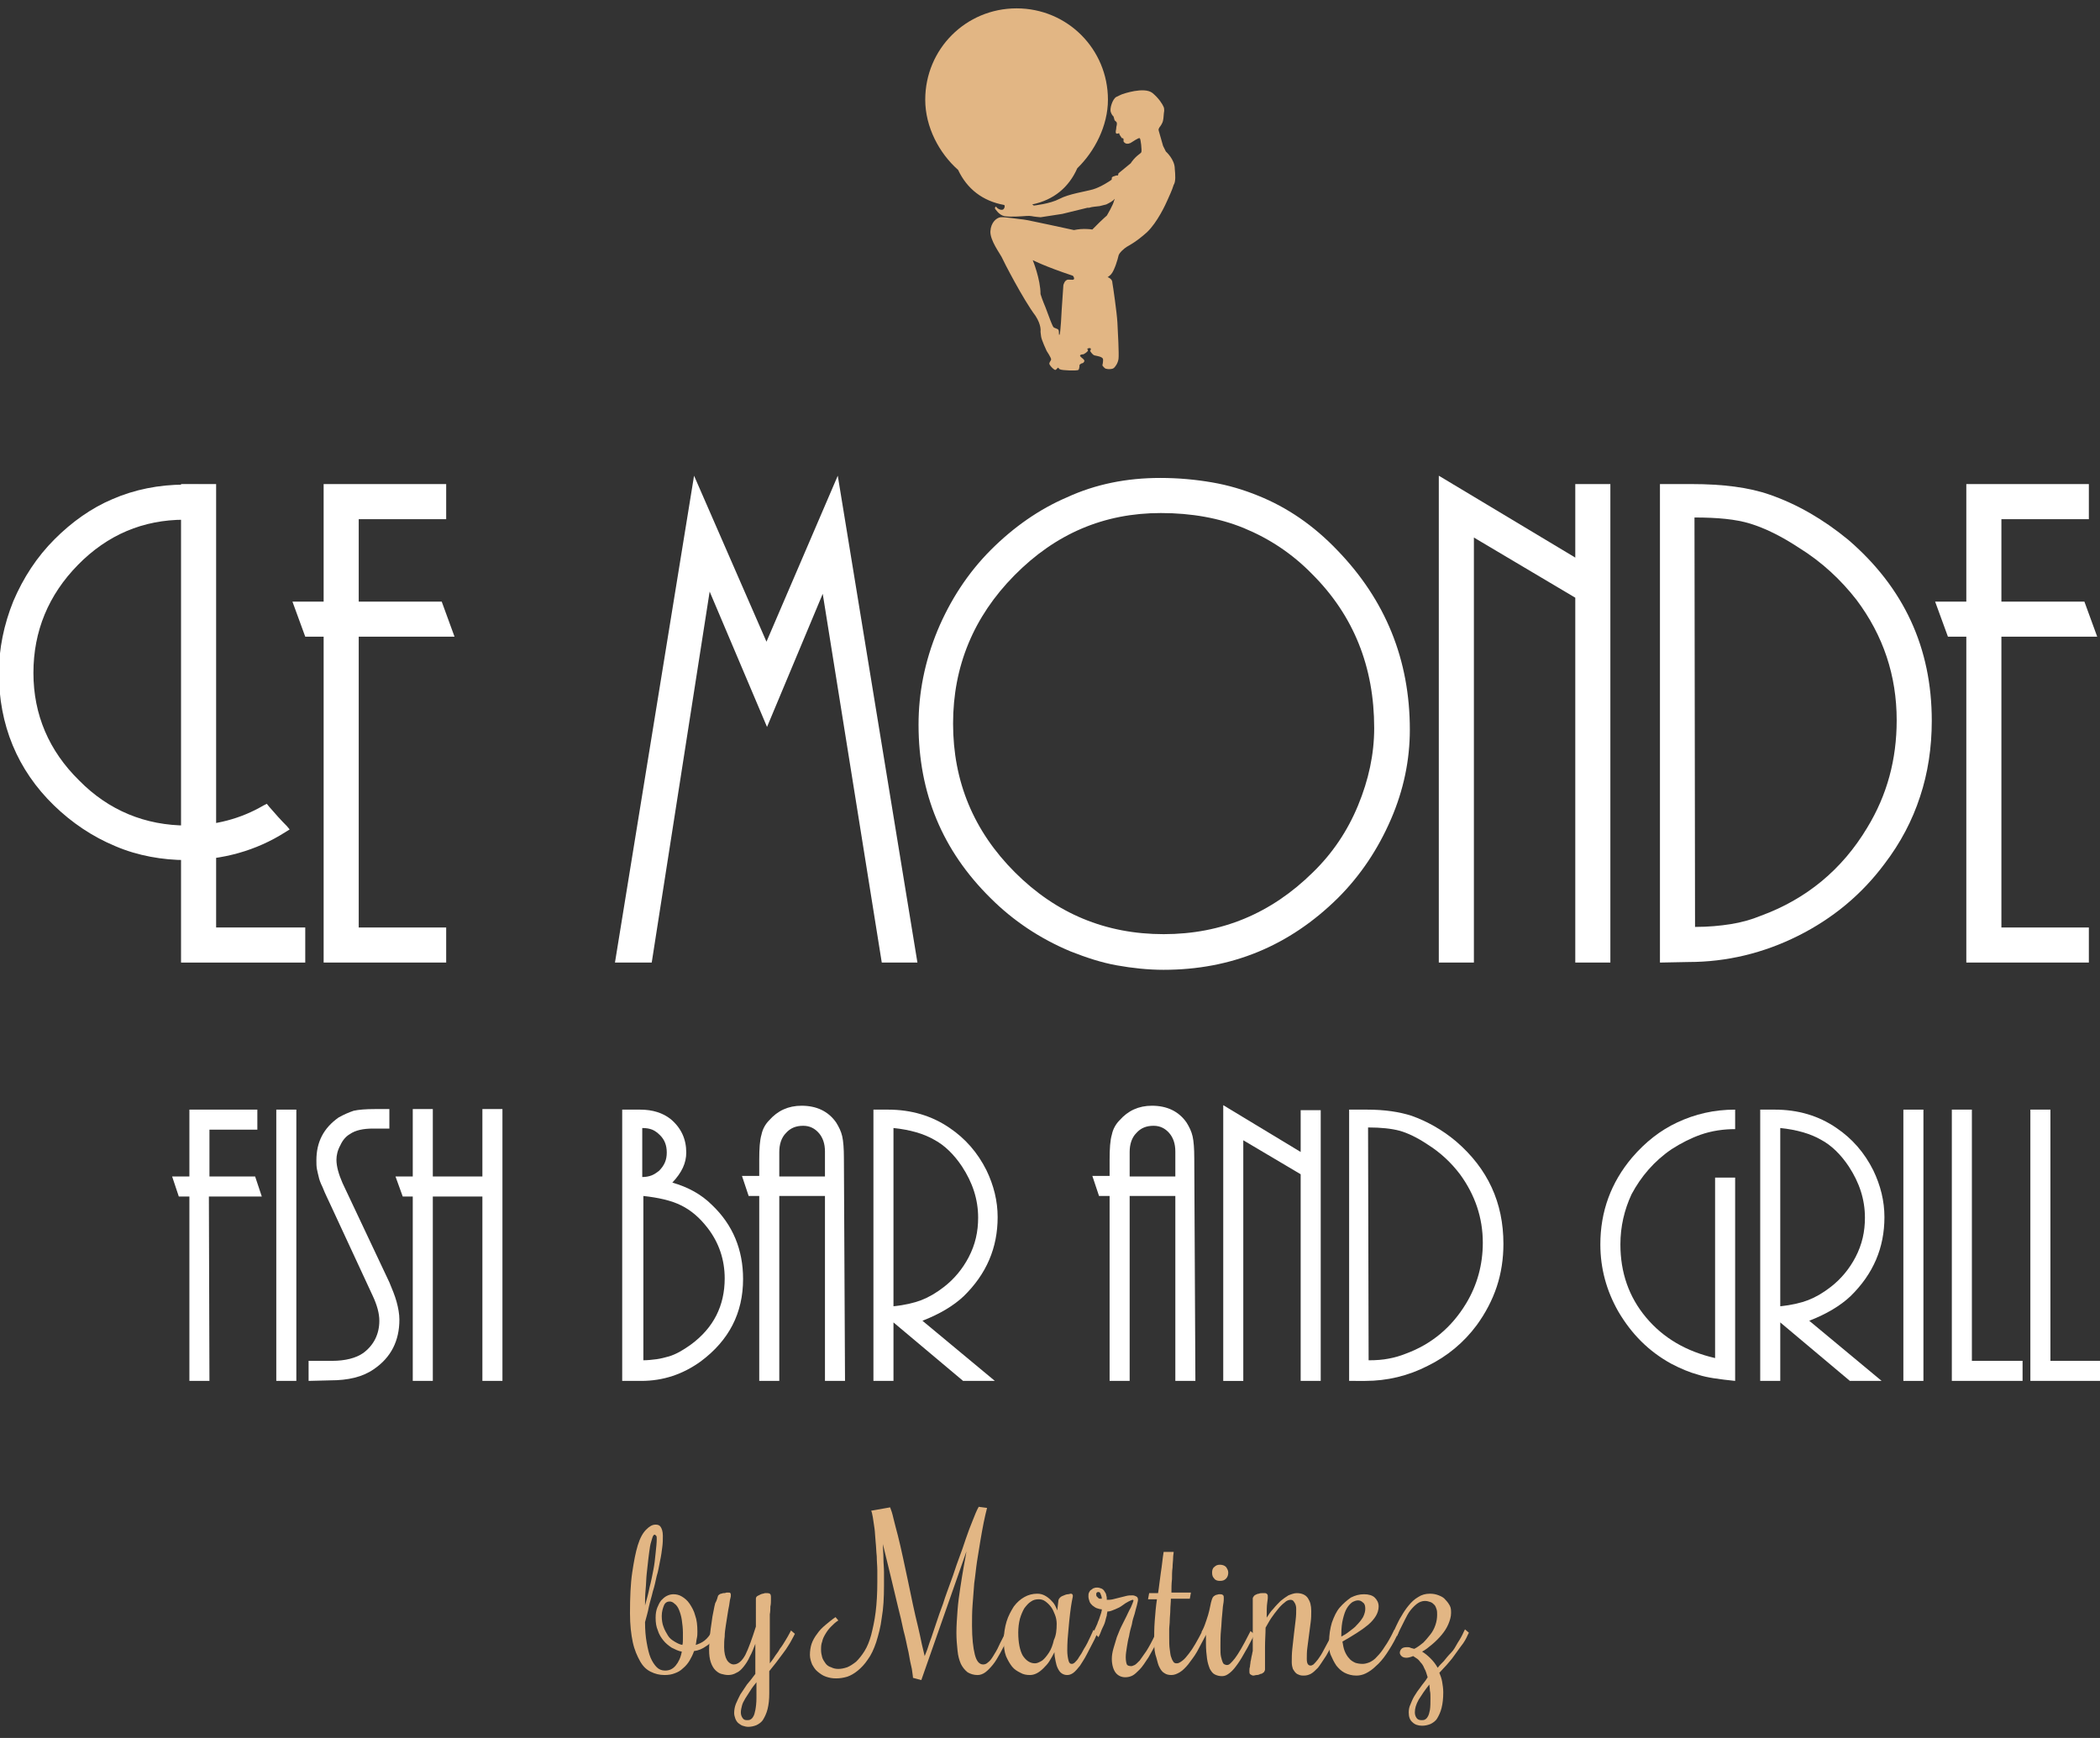 <?xml version="1.0" encoding="utf-8"?>
<!-- Generator: Adobe Illustrator 23.0.6, SVG Export Plug-In . SVG Version: 6.00 Build 0)  -->
<svg version="1.1" id="Layer_1" xmlns="http://www.w3.org/2000/svg" xmlns:xlink="http://www.w3.org/1999/xlink" x="0px" y="0px"
	 width="377px" height="312px" viewBox="0 0 377 312" style="enable-background:new 0 0 377 312;" xml:space="preserve">
<rect x="0" y="0" width="377" height="312" fill="#333333" stroke="none"/>
<style type="text/css">
	.st0{fill:#FFFFFF;}
	.st1{fill:#E2B684;}
</style>
<g>
	<g>
		<g>
			<path class="st0" d="M54.9,172.8H32.5V86.9h6.3v79.6h16V172.8z"/>
			<path class="st0" d="M80.1,172.8h-22v-58.5h-3.3l-2.3-6.3h5.6V86.9h22v6.3H64.4v14.8h14.9l2.3,6.3H64.4v52.2h15.7
				C80.1,166.5,80.1,172.8,80.1,172.8z"/>
			<path class="st0" d="M164.7,172.8l-6.4,0l-10.6-66.2l-10,23.9l-10.3-24.3L117,172.8l-6.6,0l14.2-87.4l13,29.8l12.8-29.8
				L164.7,172.8z"/>
			<path class="st0" d="M208.3,85.8c3.3,0,6.4,0.3,9.3,0.8c2.9,0.5,5.6,1.3,8.3,2.4c5.2,2.1,9.9,5.3,14.2,9.8
				c8.6,8.9,13,19.6,13,32.2c0,5.4-1.1,10.8-3.4,16.1c-2.3,5.3-5.4,10-9.5,14.1c-8.7,8.6-19.1,12.9-31.3,12.9
				c-2.8,0-5.6-0.3-8.4-0.8c-2.8-0.5-5.5-1.4-8.3-2.5c-5.5-2.3-10.3-5.5-14.4-9.6c-8.6-8.5-12.9-18.8-12.9-31.1
				c0-5.7,1.1-11.3,3.4-16.9c2.3-5.5,5.5-10.4,9.6-14.5c4.1-4.1,8.7-7.3,13.6-9.4C196.7,86.9,202.3,85.8,208.3,85.8z M208.4,92.1
				c-10.2,0-18.9,3.7-26.3,11.2c-7.3,7.4-11,16.3-11,26.6c0,10.4,3.7,19.3,11.1,26.7c7.4,7.4,16.3,11.1,26.7,11.1
				c10.4,0,19.3-3.7,26.8-11.1c3.5-3.4,6.2-7.4,8.1-12c1.9-4.6,2.9-9.2,2.9-13.9c0-11-3.7-20.2-11.1-27.6c-3.6-3.7-7.7-6.4-12.3-8.3
				C218.9,93,213.9,92.1,208.4,92.1z"/>
			<path class="st0" d="M289.1,172.8h-6.3v-65.5l-18.2-10.8v76.3h-6.3V85.4l24.5,14.7V86.9h6.3V172.8z"/>
			<path class="st0" d="M298,172.8V86.9h5.7c5.6,0,10.3,0.6,14,1.9c4.9,1.7,9.6,4.4,14.1,8.1c10,8.6,15,19.4,15,32.5
				c0,4.8-0.7,9.4-2.1,13.6c-1.4,4.3-3.5,8.3-6.4,12.1c-4.1,5.5-9.3,9.8-15.5,12.9s-12.8,4.7-19.7,4.7L298,172.8L298,172.8z
				 M304.3,166.4c2.4,0,4.5-0.2,6.4-0.5c1.9-0.3,3.7-0.8,5.4-1.5c8.2-3,14.6-8.3,19.1-15.8c3.6-5.9,5.3-12.3,5.3-19.3
				c0-8-2.4-15.2-7.2-21.6c-2.8-3.6-6.2-6.8-10.4-9.4c-3.2-2.1-6.1-3.5-8.7-4.3c-2.6-0.8-5.9-1.1-10-1.1L304.3,166.4L304.3,166.4z"
				/>
			<path class="st0" d="M375,172.8h-22v-58.5h-3.3l-2.3-6.3h5.6V86.9h22v6.3h-15.7v14.8h14.9l2.3,6.3h-17.2v52.2H375L375,172.8
				L375,172.8z"/>
		</g>
		<path class="st0" d="M51.5,148.3c-1-1-2-2.1-3.2-3.5l-0.4-0.5l-0.6,0.3c-4.1,2.4-8.7,3.6-13.7,3.6c-7.5,0-14.1-2.7-19.4-8.1
			C8.8,134.8,6,128.3,6,120.8c0-7.5,2.7-14,8-19.4c5.3-5.4,11.7-8.1,19.1-8.1c0.5,0,1.1,0,1.6,0l0.8,0l0-0.8
			c0.1-1.6,0.2-3.1,0.2-4.7l0-0.8L35,87c-0.6,0-1.3,0-1.9,0c-4.6,0-9,0.9-12.9,2.6c-3.8,1.6-7.3,4.1-10.4,7.2
			c-3.2,3.2-5.6,6.9-7.4,11.1c-1.7,4.2-2.6,8.6-2.6,12.9c0,9.3,3.3,17.4,9.9,23.8c3.2,3.1,6.9,5.6,11,7.3c2.1,0.9,4.2,1.5,6.3,1.9
			c2.1,0.4,4.3,0.6,6.4,0.6c6.6,0,12.6-1.7,17.8-5l0.8-0.5L51.5,148.3z"/>
		<g>
			<path class="st0" d="M37.6,247.9H34v-33.1h-1.9l-1.2-3.6H34v-12h12.2v3.6h-8.6v8.4h8.2l1.2,3.6h-9.5L37.6,247.9L37.6,247.9z"/>
			<path class="st0" d="M53.2,247.9h-3.6v-48.7h3.6C53.2,199.2,53.2,247.9,53.2,247.9z"/>
			<path class="st0" d="M55.4,247.9v-3.6h4.2c2.4,0,4.3-0.5,5.6-1.4c1.9-1.4,2.9-3.4,2.9-5.8c0-1.3-0.4-2.8-1.2-4.5L59.2,216
				c-0.3-0.7-0.8-1.6-1.3-2.9c-0.4-0.8-0.6-1.4-0.7-1.9c-0.1-0.4-0.2-0.8-0.3-1.3c-0.1-0.5-0.1-1-0.1-1.6c0-3.3,1.3-5.8,4-7.7
				c0.9-0.5,1.8-0.9,2.7-1.2c0.9-0.2,2.2-0.3,3.8-0.3h2.6v3.5H67c-1.8,0-3.2,0.3-4.2,1c-0.7,0.4-1.3,1.1-1.7,2
				c-0.5,0.9-0.7,1.8-0.7,2.6c0,1.2,0.4,2.6,1.1,4.2l8.4,17.8c0.5,1.2,1,2.4,1.3,3.5s0.5,2.2,0.5,3.2c0,3.8-1.5,6.8-4.6,8.9
				c-2,1.4-4.6,2-7.8,2L55.4,247.9L55.4,247.9z"/>
			<path class="st0" d="M90.2,247.9h-3.6v-33.1h-8.9v33.1h-3.6v-33.1h-1.8l-1.3-3.6h3.1v-12.1h3.6v12.1h8.9v-12.1h3.6V247.9z"/>
			<path class="st0" d="M111.7,247.9v-48.7h3.2c2.3,0,4.1,0.6,5.5,1.7c1.9,1.6,2.8,3.6,2.8,6c0,1.9-0.8,3.6-2.5,5.4
				c2.8,0.8,5.2,2.1,7.1,4c3.8,3.6,5.6,8.1,5.6,13.3c0,6.1-2.5,11-7.6,14.8c-3.2,2.3-6.7,3.5-10.7,3.5L111.7,247.9L111.7,247.9z
				 M115.3,211.3c0.6,0,1.2-0.1,1.7-0.3c0.5-0.2,0.9-0.5,1.3-0.8c1-1,1.4-2,1.4-3.3c0-1.3-0.4-2.3-1.2-3.1c-0.4-0.4-0.9-0.8-1.4-1
				c-0.5-0.2-1.1-0.3-1.8-0.3C115.3,202.5,115.3,211.3,115.3,211.3z M115.3,244.2c1,0,1.8-0.1,2.6-0.2c0.7-0.1,1.5-0.3,2.2-0.5
				c1.3-0.4,2.5-1.1,3.9-2.1c4.1-3,6.1-7,6.1-11.9c0-3.3-1-6.4-3.1-9.1c-1.4-1.8-2.9-3.1-4.7-4c-1.8-0.9-4.1-1.4-6.8-1.7V244.2z"/>
			<path class="st0" d="M151.7,247.9h-3.6v-33.2h-8.2v33.2h-3.6v-33.2h-1.9l-1.2-3.6h3.1v-2.9c0-2,0.1-3.5,0.4-4.5
				c0.2-1,0.7-1.9,1.4-2.6c1.5-1.7,3.4-2.6,5.8-2.6c2.7,0,4.8,1,6.2,3c0.5,0.8,0.9,1.6,1.1,2.5s0.3,2.2,0.3,3.9L151.7,247.9
				L151.7,247.9z M148.1,211.1v-4.4c0-1.4-0.4-2.5-1.1-3.3s-1.6-1.3-2.8-1.3c-1.3,0-2.3,0.4-3.1,1.3c-0.8,0.8-1.2,2-1.2,3.4v4.4
				H148.1z"/>
			<path class="st0" d="M178.6,247.9l-5.7,0l-12.5-10.5v10.5h-3.6v-48.7h2.6c4.2,0,7.9,1.1,11.1,3.3c2.8,1.9,5,4.4,6.6,7.6
				c1.3,2.7,2,5.5,2,8.4c0,5.5-2,10.2-6.1,14.2c-1.8,1.7-4.3,3.2-7.4,4.4L178.6,247.9z M160.4,234.5c2-0.2,3.7-0.6,5-1.1
				c1.3-0.5,2.7-1.3,4.1-2.4c1.8-1.4,3.3-3.2,4.4-5.3c1.2-2.3,1.7-4.6,1.7-7.1c0-3.3-1-6.3-2.9-9.2c-1.4-2.1-3.1-3.8-5-4.8
				c-1.9-1.1-4.4-1.8-7.3-2.1L160.4,234.5L160.4,234.5z"/>
			<path class="st0" d="M214.6,247.9H211v-33.2h-8.2v33.2h-3.6v-33.2h-1.9l-1.2-3.6h3.1v-2.9c0-2,0.1-3.5,0.4-4.5
				c0.2-1,0.7-1.9,1.4-2.6c1.5-1.7,3.4-2.6,5.8-2.6c2.7,0,4.8,1,6.2,3c0.5,0.8,0.9,1.6,1.1,2.5s0.3,2.2,0.3,3.9L214.6,247.9
				L214.6,247.9z M211,211.1v-4.4c0-1.4-0.4-2.5-1.1-3.3c-0.7-0.8-1.6-1.3-2.8-1.3c-1.3,0-2.3,0.4-3.1,1.3c-0.8,0.8-1.2,2-1.2,3.4
				v4.4H211z"/>
			<path class="st0" d="M237.1,247.9h-3.6v-37.1l-10.3-6.1v43.2h-3.6v-49.5l13.9,8.4v-7.5h3.6L237.1,247.9L237.1,247.9z"/>
			<path class="st0" d="M242.2,247.9v-48.7h3.2c3.2,0,5.8,0.4,8,1.1c2.8,1,5.5,2.5,8,4.6c5.7,4.9,8.5,11,8.5,18.4
				c0,2.7-0.4,5.3-1.2,7.7c-0.8,2.4-2,4.7-3.6,6.9c-2.3,3.1-5.3,5.6-8.8,7.3c-3.5,1.8-7.3,2.7-11.2,2.7L242.2,247.9L242.2,247.9z
				 M245.7,244.2c1.4,0,2.6-0.1,3.6-0.3c1.1-0.2,2.1-0.5,3.1-0.9c4.6-1.7,8.2-4.7,10.8-9c2-3.3,3-7,3-10.9c0-4.5-1.4-8.6-4.1-12.3
				c-1.6-2.1-3.5-3.9-5.9-5.4c-1.8-1.2-3.5-2-4.9-2.4c-1.5-0.4-3.4-0.6-5.7-0.6L245.7,244.2L245.7,244.2z"/>
			<path class="st0" d="M311.5,247.9c-2.9-0.3-5.1-0.6-6.6-1.1c-1.5-0.4-3.2-1.1-4.9-2c-4-2.2-7.1-5.3-9.5-9.4
				c-2.1-3.7-3.2-7.7-3.2-12c0-5.9,1.9-11.1,5.7-15.6c2.4-2.8,5.1-4.9,8.1-6.3c3.2-1.5,6.6-2.3,10.4-2.3v3.5c-2.1,0-4.2,0.3-6.2,1
				c-1.7,0.6-3.5,1.5-5.2,2.6c-3.1,2.1-5.5,4.9-7.2,8.1c-1.3,2.8-2,5.8-2,9c0,5,1.5,9.4,4.6,13.1c3.1,3.7,7.2,6.1,12.4,7.3v-32.4
				h3.6V247.9z"/>
			<path class="st0" d="M337.8,247.9l-5.7,0l-12.5-10.5v10.5H316v-48.7h2.6c4.2,0,7.9,1.1,11.1,3.3c2.8,1.9,5,4.4,6.6,7.6
				c1.3,2.7,2,5.5,2,8.4c0,5.5-2,10.2-6.1,14.2c-1.8,1.7-4.3,3.2-7.4,4.4L337.8,247.9z M319.6,234.5c2-0.2,3.7-0.6,5-1.1
				c1.3-0.5,2.7-1.3,4.1-2.4c1.8-1.4,3.3-3.2,4.4-5.3c1.2-2.3,1.7-4.6,1.7-7.1c0-3.3-1-6.3-2.9-9.2c-1.4-2.1-3.1-3.8-5-4.8
				c-1.9-1.1-4.4-1.8-7.3-2.1L319.6,234.5L319.6,234.5z"/>
			<path class="st0" d="M345.3,247.9h-3.6v-48.7h3.6V247.9z"/>
			<path class="st0" d="M363.1,247.9h-12.7v-48.7h3.6v45.1h9.1V247.9z"/>
			<path class="st0" d="M377.2,247.9h-12.7v-48.7h3.6v45.1h9.1V247.9z"/>
		</g>
	</g>
	<path class="st1" d="M210.9,30.3c0-1.7-1.6-3.1-1.6-3.1l-0.5-1l-0.8-2.8c0,0,0-0.1,0-0.2c0-0.1,0-0.1,0.1-0.2
		c0-0.1,0.1-0.2,0.1-0.2l0,0c0,0,0.5-0.6,0.6-1.2c0.1-0.4,0.1-1.2,0.2-1.7c0-0.2,0-0.5-0.1-0.7c-0.2-0.5-0.9-1.6-2-2.5
		c-1.5-1.2-5.4,0.2-5.4,0.2s-0.3,0.1-1.1,0.5c-0.7,0.4-1.2,2.1-1,2.7s0.5,0.8,0.5,0.8l0.2,0.7c0,0,0,0,0,0l0,0
		c0.1,0.1,0.4,0.3,0.4,0.5c0,0.1,0,0.2,0,0.2c0,0,0,0,0,0c0,0.2-0.1,0.4-0.1,0.6c0,0.3-0.1,0.5-0.1,0.8c0,0.2,0.1,0.3,0.2,0.3
		c0.2,0,0.4-0.1,0.4-0.1l0.1,0.3l0.4,0.6c0,0,0,0,0,0c0,0,0,0,0,0c0,0,0.1,0,0.1,0c0.1,0,0.2,0.1,0.2,0.2c0,0.2,0,0.2,0,0.4
		c0.1,0.2,0.4,0.4,0.6,0.4c0,0,0,0,0.1,0c0.1,0,0.3,0,0.4-0.1c0,0,0,0,0.1,0c0.5-0.3,1.5-1,1.7-0.9c0.2,0.1,0.4,2.2,0.3,2.5
		c-0.1,0.3-0.8,0.5-1.7,1.7c-0.1,0.1-0.1,0.2-0.2,0.3l-1.7,1.4l-0.5,0.4l-0.1,0.4h-0.3l-0.6,0.2c-0.1,0.1-0.2,0.1-0.2,0.2
		c0,0.1,0,0.4-0.1,0.4c-0.1,0.1-1.9,1.3-3.3,1.7s-4.3,0.8-6,1.7c-1.7,0.9-4.6,1.2-4.6,1.2l-0.3-0.2c3.9-0.8,6.6-3.1,8.1-6.5
		c3.1-3,5.5-7.6,5.5-12.3c0-9.1-7.3-16.4-16.4-16.4c-9.1,0-16.4,7.3-16.4,16.4c0,4.9,2.5,9.6,5.9,12.6c1.6,3.4,4.4,5.6,8.3,6.3
		c0.1,0.2,0.1,0.4-0.1,0.7c-0.3,0.4-1.1,0-1.3-0.3c-0.2-0.3-0.3,0.2-0.3,0.2s0.7,1.2,1.7,1.4s3.5,0,3.5,0s1-0.1,1.4,0
		c0.4,0.1,1.6,0.2,1.6,0.2l3.9-0.6c0,0,4.1-1,4.5-1.1c0.1,0,0.2,0,0.3,0c0.6-0.2,1.2-0.2,1.9-0.3c0.4-0.1,0.8-0.2,1.2-0.3
		c0.6-0.3,1.2-0.6,1.5-1c0,0.1,0,0.2-0.1,0.3c-0.1,0.7-1.3,2.7-1.3,2.7s-0.9,0.8-1.3,1.2s-1.3,1.3-1.3,1.3s-0.6-0.1-1.5-0.1
		c-0.9,0-1.8,0.2-1.8,0.2s-8.7-1.9-9.1-1.9s-3.4-0.5-4.1-0.4c-0.7,0.1-1.7,0.9-1.8,2.5c-0.1,1.6,1.7,4,2,4.6
		c0.3,0.7,3.9,7.7,6.1,10.6c1.1,1.7,0.9,2.8,0.9,2.8s0,0.2,0.1,0.9c0.1,0.7,1,2.6,1,2.6s0.8,1.2,0.8,1.5c0,0.3-0.4,0.5-0.3,0.9
		c0.2,0.4,0.9,1.1,1.1,1c0.2-0.1,0.4-0.4,0.4-0.4l0.2,0.1c0,0-0.1,0.1,0.2,0.2c0.3,0.2,3.1,0.3,3.3,0.1c0.2-0.2,0.2-0.9,0.2-0.9
		s0.3-0.3,0.5-0.3c0.2,0,0.5-0.4,0.3-0.6c-0.1-0.2-0.8-0.6-0.7-0.8c0.1-0.2,0.6-0.2,0.6-0.2s0.8-0.4,0.8-0.7
		c0.1-0.1-0.4-0.3,0.2-0.4s0.2,0.5,0.2,0.5s0.4,0.7,0.8,0.8c0.4,0.1,1.3,0.2,1.5,0.6c0.1,0.4-0.1,1.2-0.1,1.2s0.4,0.6,0.7,0.6
		c0.3,0.1,1,0.1,1.3-0.1c0.3-0.2,0.8-0.9,0.9-1.7s-0.1-4.7-0.2-6.5c-0.1-1.8-0.8-6.6-0.9-7.1c0-1.1-1.5-1.2-1.5-1.2V50
		c0,0,0.7-0.1,1.3-0.8c0.6-0.7,1.2-2.8,1.3-3.3s1-1.3,1.5-1.6c0.5-0.3,1.7-0.9,3.6-2.6c1.9-1.8,3.4-5.1,3.7-5.8s0.8-1.7,1.1-2.7
		C211.1,32.6,211,31.4,210.9,30.3z M192.8,50.1c-0.1,0.2-0.3,0.1-1,0.1s-0.9,1-0.9,1l-0.3,4.4c0,0-0.2,4.4-0.4,4.5
		c-0.2,0.1,0-0.6-0.2-0.9c-0.1-0.2-0.8-0.3-0.9-0.5c-0.1-0.1-0.5-1.1-0.5-1.1l-0.9-2.4c0,0-0.6-1.4-0.9-2.4c0-2.7-1.4-6.1-1.4-6.1
		s2.1,1.1,7.2,2.8c0,0,0,0,0,0c0,0,0,0,0,0C192.7,49.6,192.9,49.9,192.8,50.1z"/>
	<g>
		<path class="st1" d="M115.8,291.2c0,1.4,0.1,2.6,0.3,3.7c0.2,1.1,0.4,2,0.7,2.7c0.3,0.7,0.7,1.3,1.1,1.7c0.4,0.4,0.9,0.6,1.5,0.6
			c0.8,0,1.4-0.3,1.9-0.9c0.5-0.6,0.9-1.4,1.1-2.5c-0.6-0.1-1.2-0.4-1.8-0.7c-0.6-0.4-1.1-0.8-1.5-1.3s-0.8-1.1-1-1.8
			c-0.3-0.7-0.4-1.4-0.4-2.3c0-0.7,0.1-1.3,0.3-1.8c0.2-0.5,0.4-0.9,0.7-1.3c0.3-0.3,0.6-0.6,1-0.8c0.4-0.2,0.8-0.3,1.2-0.3
			c0.5,0,1,0.1,1.5,0.4c0.5,0.3,1,0.7,1.4,1.3c0.4,0.6,0.8,1.3,1,2.1c0.3,0.8,0.4,1.8,0.4,2.9c0,0.4,0,0.8-0.1,1.2
			c-0.1,0.4-0.1,0.8-0.2,1.2c0.6-0.2,1.1-0.4,1.6-0.8s0.9-0.9,1.2-1.5l0.2-0.4l0.7,0.6l-0.2,0.4c-0.4,0.8-0.9,1.5-1.6,1.9
			c-0.7,0.5-1.4,0.8-2.2,0.9c-0.2,0.6-0.5,1.2-0.8,1.7c-0.3,0.5-0.7,1-1.2,1.4c-0.4,0.4-0.9,0.7-1.5,0.9c-0.5,0.2-1.1,0.3-1.8,0.3
			c-0.9,0-1.7-0.2-2.5-0.6s-1.4-1-1.9-1.9c-0.5-0.9-1-2-1.3-3.4c-0.3-1.4-0.5-3.1-0.5-5.2c0-2.8,0.1-5.3,0.4-7.3
			c0.3-2,0.6-3.6,1-4.9c0.4-1.3,0.9-2.2,1.5-2.8c0.6-0.6,1.1-0.9,1.7-0.9c0.4,0,0.7,0.1,0.9,0.4c0.2,0.3,0.4,0.8,0.4,1.6
			c0,0.6,0,1.3-0.1,2c-0.1,0.8-0.2,1.6-0.4,2.5c-0.2,0.9-0.3,1.8-0.6,2.7c-0.2,0.9-0.4,1.9-0.7,2.8c-0.2,0.9-0.5,1.8-0.7,2.7
			C116.3,289.5,116,290.4,115.8,291.2z M117.9,276.3c0-0.3,0-0.5-0.1-0.6c-0.1-0.1-0.2-0.2-0.3-0.2s-0.3,0.2-0.4,0.6
			c-0.1,0.4-0.3,0.9-0.4,1.5c-0.1,0.6-0.2,1.4-0.3,2.2c-0.1,0.8-0.2,1.7-0.3,2.7c-0.1,0.9-0.1,1.9-0.2,2.9c-0.1,1-0.1,1.9-0.1,2.8
			c0.3-1.1,0.6-2.1,0.8-3.2c0.3-1.1,0.5-2.2,0.7-3.2c0.2-1,0.3-2,0.4-3C117.8,277.8,117.9,277,117.9,276.3z M118.8,290.1
			c0,0.7,0.1,1.4,0.3,1.9c0.2,0.6,0.5,1.1,0.8,1.6c0.3,0.5,0.7,0.8,1.2,1.1s0.9,0.5,1.4,0.6c0.1-0.3,0.1-0.7,0.1-1.1
			c0-0.4,0-0.7,0-1.1c0-0.8-0.1-1.6-0.2-2.3c-0.1-0.7-0.3-1.3-0.5-1.8c-0.2-0.5-0.5-0.9-0.8-1.1c-0.3-0.3-0.6-0.4-0.9-0.4
			c-0.4,0-0.8,0.2-1,0.7C119,288.7,118.8,289.3,118.8,290.1z"/>
		<path class="st1" d="M128.9,286.5c0-0.1,0.2-0.2,0.3-0.3s0.4-0.1,0.6-0.2c0.2,0,0.4,0,0.6-0.1c0.2,0,0.3,0,0.4,0
			c0.2,0,0.3,0,0.3,0.1c0.1,0.1,0.1,0.2,0.1,0.4c0,0.1,0,0.3-0.1,0.6c-0.1,0.3-0.1,0.7-0.2,1.2c-0.1,0.5-0.2,1-0.3,1.7
			s-0.2,1.3-0.3,1.9c-0.1,0.7-0.2,1.3-0.2,2c-0.1,0.7-0.1,1.3-0.1,1.9c0,1,0.2,1.8,0.5,2.3c0.3,0.5,0.8,0.8,1.2,0.8
			c0.8,0,1.5-0.6,2.1-1.7c0.6-1.2,1.2-2.9,1.9-5.1V287c0-0.2,0.1-0.4,0.3-0.5c0.2-0.1,0.4-0.2,0.6-0.3c0.2-0.1,0.5-0.1,0.7-0.2
			c0.2,0,0.4,0,0.5,0c0.4,0,0.6,0.2,0.6,0.6c0,0.1,0,0.3,0,0.7c0,0.3,0,0.7-0.1,1.1c0,0.4,0,0.9-0.1,1.4c0,0.5,0,1,0,1.5v7.3
			c0.2-0.3,0.5-0.6,0.8-1.1c0.3-0.5,0.7-0.9,1-1.5c0.4-0.5,0.7-1,1-1.5c0.3-0.5,0.6-1,0.8-1.4l0.2-0.4l0.7,0.6l-0.2,0.4
			c-0.3,0.5-0.5,1-0.9,1.6c-0.3,0.5-0.7,1.1-1.1,1.6c-0.4,0.5-0.8,1.1-1.2,1.6s-0.8,1-1.2,1.5v4c0,1.1-0.1,2-0.3,2.8
			c-0.2,0.8-0.5,1.4-0.8,1.9c-0.3,0.5-0.8,0.8-1.2,1c-0.5,0.2-1,0.3-1.5,0.3c-0.3,0-0.7-0.1-1-0.2c-0.3-0.1-0.5-0.3-0.8-0.5
			c-0.2-0.2-0.4-0.5-0.5-0.8c-0.1-0.3-0.2-0.6-0.2-1c0-0.5,0.1-1.1,0.3-1.6c0.2-0.5,0.5-1.1,0.8-1.7c0.4-0.6,0.8-1.2,1.2-1.8
			c0.5-0.6,1-1.2,1.5-1.9v-5.4c-0.3,0.8-0.6,1.6-1,2.3c-0.3,0.7-0.7,1.3-1.1,1.8c-0.4,0.5-0.8,0.9-1.3,1.1c-0.5,0.3-1,0.4-1.5,0.4
			c-0.4,0-0.8-0.1-1.2-0.2c-0.4-0.1-0.8-0.4-1.1-0.7s-0.6-0.8-0.8-1.4c-0.2-0.6-0.3-1.3-0.3-2.2c0-1,0.1-2,0.2-3.1
			c0.1-1,0.3-2,0.4-2.9c0.2-0.9,0.3-1.7,0.5-2.4C128.7,287.3,128.8,286.8,128.9,286.5z M134.1,308.8c0.2,0,0.4,0,0.6-0.1
			c0.2-0.1,0.4-0.3,0.5-0.5c0.2-0.3,0.3-0.7,0.4-1.2c0.1-0.5,0.2-1.3,0.2-2.2V302c-0.4,0.5-0.8,1-1.1,1.5c-0.3,0.5-0.6,0.9-0.9,1.4
			c-0.3,0.5-0.5,0.9-0.6,1.3c-0.1,0.4-0.2,0.8-0.2,1.2c0,0.4,0.1,0.7,0.3,1C133.5,308.7,133.7,308.8,134.1,308.8z"/>
		<path class="st1" d="M159.8,270.6c0.2,0.5,0.4,1.1,0.6,2c0.2,0.9,0.5,1.9,0.8,3.1c0.3,1.2,0.6,2.5,0.9,3.9
			c0.3,1.4,0.6,2.8,0.9,4.2c0.3,1.4,0.6,2.9,0.9,4.3c0.3,1.4,0.6,2.7,0.9,3.9s0.5,2.3,0.7,3.2c0.2,0.9,0.4,1.6,0.5,2.1
			c0.3-0.7,0.6-1.5,0.9-2.5c0.4-1,0.7-2.1,1.1-3.2c0.4-1.2,0.8-2.4,1.3-3.7c0.4-1.3,0.9-2.6,1.4-4c0.5-1.3,0.9-2.7,1.4-4
			c0.5-1.3,0.9-2.5,1.3-3.7c0.4-1.2,0.8-2.2,1.2-3.2c0.4-1,0.7-1.8,1.1-2.5l1.5,0.2c-0.2,0.8-0.4,1.6-0.6,2.6
			c-0.2,1-0.4,2.1-0.6,3.3c-0.2,1.2-0.4,2.4-0.6,3.7c-0.2,1.3-0.3,2.6-0.5,3.9c-0.1,1.3-0.2,2.6-0.3,3.9c-0.1,1.3-0.1,2.5-0.1,3.7
			c0,2.3,0.2,4,0.5,5.2c0.3,1.2,0.8,1.8,1.5,1.8c0.3,0,0.6-0.1,0.9-0.4c0.3-0.2,0.6-0.6,0.9-1.1c0.3-0.5,0.7-1.1,1-1.8
			s0.8-1.5,1.2-2.5l0.2-0.4l0.7,0.6l-0.2,0.4c-0.6,1.2-1.1,2.2-1.6,3.1c-0.5,0.9-0.9,1.6-1.4,2.2s-0.9,1-1.3,1.3
			c-0.4,0.3-0.9,0.5-1.4,0.5c-0.7,0-1.3-0.2-1.8-0.5c-0.5-0.4-0.9-0.9-1.2-1.5c-0.3-0.7-0.5-1.4-0.6-2.4c-0.1-0.9-0.2-2-0.2-3.2
			c0-1.3,0.1-2.6,0.2-4c0.1-1.4,0.3-2.8,0.5-4.1s0.4-2.6,0.6-3.7s0.4-2.1,0.5-2.8l-8.1,23.1l-1.5-0.4c0-0.3-0.1-0.8-0.2-1.6
			c-0.2-0.8-0.4-1.8-0.6-3c-0.3-1.2-0.5-2.5-0.9-3.9c-0.3-1.4-0.6-2.8-1-4.3c-0.8-3.4-1.7-7.1-2.7-11.2c0,0.9,0.1,1.7,0.1,2.6
			c0,0.8,0.1,1.6,0.1,2.4c0,0.9,0,1.7,0,2.4c0,2.2-0.1,4.1-0.4,5.8c-0.2,1.7-0.6,3.1-1,4.4c-0.4,1.2-0.9,2.3-1.5,3.1
			c-0.6,0.9-1.2,1.5-1.8,2c-0.6,0.5-1.3,0.9-1.9,1.1c-0.7,0.2-1.3,0.3-2,0.3s-1.2-0.1-1.8-0.3c-0.6-0.2-1-0.5-1.5-0.9
			s-0.7-0.8-1-1.3c-0.2-0.5-0.4-1.1-0.4-1.7c0-0.7,0.1-1.4,0.3-2c0.2-0.6,0.6-1.3,1-1.8c0.4-0.6,0.9-1.1,1.5-1.6
			c0.6-0.5,1.2-1,1.8-1.4l0.5,0.6c-0.5,0.3-0.9,0.7-1.3,1.1s-0.7,0.8-1,1.3c-0.3,0.5-0.5,0.9-0.6,1.4c-0.2,0.5-0.2,1-0.2,1.5
			c0,0.5,0.1,0.9,0.2,1.3c0.1,0.4,0.4,0.8,0.6,1.1s0.6,0.6,1,0.7c0.4,0.2,0.8,0.3,1.3,0.3c0.5,0,1-0.1,1.6-0.3
			c0.5-0.2,1.1-0.6,1.6-1c0.5-0.5,1-1.1,1.5-1.9c0.5-0.8,0.9-1.8,1.2-2.9c0.3-1.2,0.6-2.5,0.8-4.1c0.2-1.6,0.3-3.4,0.3-5.4
			c0-0.6,0-1.3,0-2.1c0-0.8-0.1-1.6-0.1-2.5c-0.1-0.9-0.1-1.7-0.2-2.6c-0.1-0.9-0.1-1.7-0.2-2.4s-0.2-1.4-0.3-2
			c-0.1-0.6-0.2-1-0.3-1.2L159.8,270.6z"/>
		<path class="st1" d="M191.6,296.3c0,0.7,0.1,1.3,0.2,1.7c0.1,0.5,0.3,0.7,0.6,0.7c0.2,0,0.4-0.1,0.6-0.3c0.2-0.2,0.5-0.5,0.7-0.9
			c0.3-0.4,0.6-0.9,0.9-1.5c0.4-0.6,0.8-1.4,1.2-2.3l0.5-1.1l0.7,0.6l-0.5,1.1c-0.5,1-1,1.9-1.4,2.7c-0.4,0.8-0.9,1.5-1.2,2
			c-0.4,0.5-0.8,1-1.2,1.3c-0.4,0.3-0.8,0.4-1.1,0.4c-0.4,0-0.7-0.1-1-0.3c-0.3-0.2-0.5-0.5-0.7-0.9c-0.2-0.4-0.3-0.8-0.4-1.3
			c-0.1-0.5-0.2-1-0.2-1.6c-0.3,0.6-0.6,1.1-0.9,1.6c-0.3,0.5-0.7,0.9-1.1,1.3c-0.4,0.4-0.8,0.7-1.2,0.9c-0.4,0.2-0.8,0.3-1.2,0.3
			c-0.6,0-1.2-0.1-1.7-0.4c-0.6-0.3-1.1-0.6-1.5-1.1c-0.4-0.5-0.8-1.2-1.1-1.9c-0.3-0.8-0.4-1.7-0.4-2.8c0-1.2,0.2-2.4,0.5-3.4
			c0.3-1,0.8-1.9,1.3-2.7c0.6-0.8,1.2-1.3,1.9-1.7c0.7-0.4,1.5-0.6,2.3-0.6c0.5,0,0.9,0.1,1.3,0.3s0.8,0.5,1.1,0.8
			c0.3,0.3,0.6,0.6,0.8,1s0.3,0.6,0.4,0.9l0.2-1.7c0-0.2,0.1-0.4,0.3-0.6c0.2-0.2,0.4-0.3,0.7-0.4c0.2-0.1,0.5-0.2,0.7-0.2
			c0.2,0,0.4-0.1,0.5-0.1c0.1,0,0.2,0,0.3,0.1c0,0,0.1,0.1,0.1,0.3c0,0.2-0.1,0.5-0.2,1.1s-0.2,1.2-0.3,2.1c-0.1,0.8-0.2,1.8-0.3,3
			C191.7,293.6,191.6,294.9,191.6,296.3z M189.7,291.5c0-0.5-0.1-1.1-0.3-1.6c-0.2-0.5-0.4-1-0.7-1.4c-0.3-0.4-0.6-0.7-1-1
			c-0.4-0.3-0.8-0.4-1.2-0.4c-0.5,0-1,0.1-1.4,0.4c-0.5,0.3-0.8,0.7-1.2,1.2c-0.3,0.5-0.6,1.2-0.8,1.9c-0.2,0.8-0.3,1.6-0.3,2.5
			c0,1.8,0.3,3.2,0.8,4.1c0.6,0.9,1.3,1.4,2.2,1.4c0.4,0,0.8-0.2,1.3-0.5c0.4-0.3,0.8-0.8,1.2-1.4c0.4-0.6,0.7-1.4,0.9-2.3
			C189.6,293.6,189.7,292.6,189.7,291.5z"/>
		<path class="st1" d="M196.3,293l0.2-0.4c0.2-0.4,0.3-0.7,0.5-1.1c0.1-0.4,0.3-0.7,0.4-1.1c0.1-0.3,0.2-0.6,0.3-0.9
			c0.1-0.3,0.1-0.5,0.1-0.6c-0.3,0-0.6-0.1-0.9-0.2c-0.3-0.1-0.5-0.3-0.8-0.5c-0.2-0.2-0.4-0.4-0.5-0.7c-0.1-0.3-0.2-0.6-0.2-0.9
			c0-0.3,0-0.5,0.1-0.7c0.1-0.2,0.2-0.4,0.4-0.5s0.3-0.3,0.5-0.3c0.2-0.1,0.4-0.1,0.6-0.1c0.3,0,0.5,0.1,0.8,0.2
			c0.2,0.1,0.4,0.3,0.5,0.5c0.1,0.2,0.3,0.4,0.3,0.7c0.1,0.3,0.1,0.5,0.1,0.8c0.3,0,0.7,0,1.1-0.1c0.4-0.1,0.8-0.2,1.2-0.3
			c0.4-0.1,0.8-0.2,1.2-0.3c0.4-0.1,0.7-0.1,1.1-0.1c0.3,0,0.5,0.1,0.7,0.2c0.2,0.1,0.3,0.3,0.3,0.6c0,0.2-0.1,0.5-0.2,1
			c-0.1,0.4-0.3,1-0.4,1.5c-0.2,0.6-0.4,1.2-0.5,1.9c-0.2,0.7-0.4,1.4-0.5,2.1c-0.2,0.7-0.3,1.4-0.4,2c-0.1,0.7-0.2,1.2-0.2,1.8
			c0,0.6,0.1,1.1,0.2,1.3c0.1,0.2,0.4,0.3,0.8,0.3c0.2,0,0.3-0.1,0.6-0.2c0.2-0.1,0.5-0.4,0.9-0.8c0.3-0.4,0.7-1,1.2-1.7
			c0.5-0.8,1-1.7,1.6-3l0.2-0.4l0.7,0.6l-0.2,0.4c-0.7,1.4-1.4,2.6-1.9,3.5c-0.6,0.9-1.1,1.7-1.6,2.2c-0.5,0.5-0.9,0.9-1.3,1.1
			c-0.4,0.2-0.8,0.3-1.3,0.3c-0.7,0-1.3-0.3-1.7-0.8c-0.4-0.5-0.7-1.4-0.7-2.5c0-0.6,0.1-1.2,0.3-1.9c0.2-0.7,0.4-1.3,0.6-2
			c0.3-0.7,0.5-1.3,0.8-1.9c0.3-0.6,0.6-1.2,0.9-1.8c0.3-0.6,0.5-1.1,0.8-1.6c0.2-0.5,0.4-0.9,0.5-1.3l-0.1-0.1
			c-0.2,0-0.4,0.1-0.8,0.3s-0.7,0.4-1.1,0.7c-0.4,0.3-0.8,0.5-1.3,0.7c-0.5,0.2-0.9,0.4-1.4,0.4c0,0.2-0.1,0.4-0.1,0.7
			c-0.1,0.3-0.2,0.7-0.3,1.1s-0.3,0.8-0.5,1.2c-0.2,0.4-0.3,0.8-0.5,1.2l-0.2,0.4L196.3,293z M197.2,285.8c-0.1,0-0.2,0-0.3,0.1
			c-0.1,0.1-0.1,0.2-0.1,0.3c0,0.1,0,0.3,0.1,0.4c0.1,0.1,0.2,0.2,0.3,0.3c0.1,0.1,0.2,0.1,0.3,0.1c0.1,0,0.2,0,0.3,0
			c0-0.3-0.1-0.6-0.2-0.8C197.5,285.9,197.4,285.8,197.2,285.8z"/>
		<path class="st1" d="M207.2,294.8c0-1.3,0-2.5,0.1-3.8c0.1-1.3,0.2-2.6,0.4-3.9h-1.6l0.2-1.1h1.6c0.2-1.2,0.3-2.4,0.5-3.7
			c0.2-1.2,0.3-2.5,0.5-3.7h1.8c0,0.3-0.1,0.6-0.1,1.1c0,0.5-0.1,1.1-0.1,1.7c-0.1,0.7-0.1,1.4-0.1,2.1c-0.1,0.8-0.1,1.6-0.1,2.4
			h3.5l-0.2,1.1h-3.4c0,0.7-0.1,1.4-0.1,2c0,0.7-0.1,1.3-0.1,1.9c0,0.6-0.1,1.1-0.1,1.6c0,0.5,0,0.9,0,1.3c0,0.9,0,1.7,0.1,2.3
			c0.1,0.6,0.1,1.1,0.3,1.5c0.1,0.4,0.3,0.6,0.4,0.8c0.2,0.2,0.4,0.2,0.6,0.2c0.3,0,0.6-0.2,1-0.5c0.4-0.3,0.7-0.7,1.1-1.2
			c0.4-0.5,0.8-1.1,1.2-1.8c0.4-0.7,0.8-1.4,1.2-2.2l0.2-0.4l0.7,0.6l-0.2,0.4c-0.6,1.1-1.1,2.1-1.6,3s-1.1,1.6-1.6,2.3
			c-0.5,0.6-1,1.1-1.5,1.4c-0.5,0.3-1,0.5-1.5,0.5s-0.9-0.1-1.2-0.3c-0.4-0.2-0.7-0.6-0.9-1c-0.3-0.5-0.4-1.1-0.6-1.8
			C207.3,296.8,207.2,295.9,207.2,294.8z"/>
		<path class="st1" d="M216.8,292.8l-0.2,0.4l-0.2,0.4l-0.7-0.6l0.2-0.4c0.3-0.6,0.5-1.2,0.7-1.8s0.4-1.2,0.5-1.7
			c0.1-0.5,0.2-1,0.3-1.4c0.1-0.4,0.2-0.7,0.3-0.9c0.1-0.1,0.2-0.3,0.3-0.3c0.1-0.1,0.3-0.2,0.4-0.2s0.3-0.1,0.4-0.1
			c0.1,0,0.2,0,0.3,0c0.3,0,0.4,0.1,0.5,0.2c0.1,0.1,0.1,0.3,0.1,0.6c0,0.1,0,0.5-0.1,1c-0.1,0.5-0.1,1.2-0.2,2
			c-0.1,0.8-0.1,1.7-0.2,2.6c-0.1,1-0.1,2-0.1,3c0,0.8,0,1.4,0.1,1.8c0.1,0.4,0.2,0.8,0.3,1c0.1,0.2,0.2,0.4,0.4,0.4
			c0.1,0.1,0.3,0.1,0.4,0.1c0.2,0,0.4-0.1,0.6-0.3c0.2-0.2,0.5-0.5,0.8-0.9c0.3-0.4,0.7-1,1.1-1.7c0.4-0.7,0.9-1.6,1.5-2.8l0.2-0.4
			l0.7,0.6l-0.2,0.4c-0.5,0.9-0.9,1.8-1.4,2.6c-0.5,0.9-0.9,1.6-1.4,2.3c-0.5,0.7-0.9,1.2-1.4,1.6c-0.5,0.4-0.9,0.6-1.4,0.6
			c-0.5,0-0.9-0.1-1.3-0.3c-0.4-0.2-0.6-0.5-0.9-1c-0.2-0.5-0.4-1.1-0.5-1.8c-0.1-0.7-0.2-1.7-0.2-2.8c0-0.3,0-0.6,0-1s0-0.7,0-1.1
			L216.8,292.8L216.8,292.8z M220.5,282.3c0,0.4-0.1,0.8-0.4,1.1c-0.3,0.3-0.6,0.4-1.1,0.4c-0.4,0-0.8-0.1-1-0.4
			c-0.3-0.3-0.4-0.6-0.4-1.1c0-0.4,0.1-0.8,0.4-1c0.3-0.3,0.6-0.4,1-0.4c0.4,0,0.8,0.1,1.1,0.4C220.3,281.6,220.5,281.9,220.5,282.3
			z"/>
		<path class="st1" d="M231.7,287.2c-0.3,0-0.7,0.1-1.1,0.5c-0.4,0.3-0.8,0.7-1.2,1.2c-0.4,0.5-0.8,1-1.2,1.6
			c-0.4,0.6-0.7,1.2-1,1.7c0,1.1-0.1,2.2-0.1,3.5c0,1.2,0,2.6,0,4c0,0.2-0.1,0.3-0.2,0.5c-0.2,0.1-0.3,0.3-0.6,0.3
			c-0.2,0.1-0.4,0.2-0.7,0.2c-0.2,0-0.4,0.1-0.6,0.1c-0.2,0-0.3-0.1-0.5-0.2c-0.2-0.1-0.2-0.3-0.2-0.7c0-0.2,0-0.4,0.1-0.7
			c0-0.3,0.1-0.6,0.1-0.9c0.1-0.3,0.1-0.6,0.2-1c0.1-0.3,0.1-0.6,0.2-0.9v-8.8c0-0.2,0-0.4,0-0.6c0-0.1,0-0.2,0.1-0.3
			c0.1-0.2,0.2-0.3,0.4-0.4c0.2-0.1,0.4-0.2,0.6-0.2c0.2-0.1,0.4-0.1,0.6-0.1c0.2,0,0.3,0,0.5,0c0.2,0,0.3,0.1,0.4,0.2
			c0.1,0.1,0.1,0.3,0.1,0.6c0,0,0,0.3-0.1,0.9c-0.1,0.6-0.1,1.5-0.1,2.7c0.4-0.6,0.7-1.1,1.2-1.6c0.4-0.5,0.9-1,1.3-1.4
			c0.5-0.4,0.9-0.7,1.4-1c0.5-0.2,1-0.4,1.5-0.4c0.9,0,1.6,0.3,2,0.9c0.4,0.6,0.6,1.3,0.6,2.3c0,0.6,0,1.3-0.1,2
			c-0.1,0.8-0.2,1.5-0.3,2.3s-0.2,1.5-0.3,2.3c-0.1,0.7-0.1,1.4-0.1,2c0,0.8,0.2,1.2,0.7,1.2c0.2,0,0.3-0.1,0.5-0.2
			c0.2-0.2,0.5-0.5,0.8-0.9c0.3-0.4,0.7-1,1.1-1.8c0.4-0.8,1-1.8,1.6-3l0.2-0.4l0.7,0.6l-0.2,0.4c-0.7,1.4-1.4,2.6-1.9,3.5
			c-0.6,0.9-1.1,1.7-1.5,2.2c-0.5,0.5-0.9,0.9-1.3,1.1c-0.4,0.2-0.8,0.3-1.2,0.3c-0.3,0-0.5,0-0.8-0.1c-0.3-0.1-0.5-0.2-0.7-0.4
			s-0.3-0.4-0.5-0.7c-0.1-0.3-0.2-0.7-0.2-1.2c0-0.7,0-1.5,0.1-2.4c0.1-0.9,0.2-1.8,0.3-2.7c0.1-0.9,0.2-1.7,0.3-2.5
			c0.1-0.8,0.1-1.4,0.1-2c0-0.4-0.1-0.8-0.3-1.1S232.1,287.2,231.7,287.2z"/>
		<path class="st1" d="M244.6,298.7c0.4,0,0.8-0.1,1.3-0.3c0.4-0.2,0.9-0.5,1.3-1c0.5-0.5,0.9-1,1.4-1.8c0.5-0.7,1-1.6,1.5-2.6
			l0.2-0.4l0.7,0.6l-0.2,0.4c-0.6,1.3-1.3,2.4-1.9,3.3c-0.6,0.9-1.3,1.7-1.9,2.2c-0.6,0.6-1.2,1-1.8,1.3c-0.6,0.3-1.2,0.4-1.7,0.4
			c-0.8,0-1.5-0.2-2.1-0.5s-1.1-0.8-1.5-1.3c-0.4-0.6-0.7-1.2-1-1.9s-0.3-1.5-0.3-2.3c0-1.3,0.2-2.5,0.5-3.5c0.4-1.1,0.8-2,1.4-2.7
			s1.3-1.3,2-1.8c0.8-0.4,1.5-0.6,2.4-0.6c0.8,0,1.5,0.2,1.9,0.6c0.4,0.4,0.7,0.9,0.7,1.6c0,0.6-0.2,1.2-0.5,1.7s-0.8,1.1-1.4,1.6
			c-0.6,0.5-1.3,1-2.1,1.5c-0.8,0.5-1.6,1-2.5,1.5c0.1,0.6,0.2,1.2,0.4,1.7c0.2,0.5,0.5,1,0.8,1.3c0.3,0.4,0.7,0.6,1.1,0.8
			C243.6,298.6,244.1,298.7,244.6,298.7z M245.1,288.8c0-0.5-0.1-0.9-0.4-1.1c-0.3-0.3-0.6-0.4-0.9-0.4c-0.3,0-0.6,0.1-1,0.3
			c-0.3,0.2-0.7,0.6-1,1.1c-0.3,0.5-0.5,1.1-0.7,1.9s-0.3,1.7-0.3,2.8v0.4c0.4-0.2,0.9-0.5,1.4-0.9c0.5-0.4,1-0.7,1.4-1.2
			c0.4-0.4,0.8-0.9,1.1-1.4C245,289.7,245.1,289.2,245.1,288.8z"/>
		<path class="st1" d="M260.5,289.6c0,0.6-0.2,1.3-0.5,2c-0.3,0.7-0.7,1.3-1.2,1.9c-0.5,0.6-1.1,1.2-1.7,1.7c-0.6,0.5-1.2,1-1.8,1.3
			c0.5,0.3,1,0.7,1.5,1.2c0.5,0.5,0.9,1,1.3,1.7c0.3-0.4,0.7-0.8,1.1-1.2c0.4-0.5,0.8-1,1.3-1.5s0.8-1.1,1.2-1.8
			c0.4-0.6,0.8-1.3,1.1-2l0.2-0.4l0.7,0.6l-0.2,0.4c-0.3,0.7-0.7,1.4-1.2,2c-0.4,0.6-0.9,1.2-1.3,1.8c-0.4,0.6-0.9,1.1-1.3,1.6
			c-0.5,0.5-0.9,1-1.3,1.4c0.2,0.5,0.4,1,0.5,1.6c0.1,0.6,0.2,1.2,0.2,1.9c0,1.1-0.1,2-0.3,2.8c-0.2,0.8-0.5,1.4-0.8,1.9
			c-0.3,0.5-0.8,0.8-1.2,1c-0.5,0.2-1,0.3-1.5,0.3c-0.7,0-1.3-0.2-1.7-0.6c-0.5-0.4-0.7-1-0.7-1.8c0-0.5,0.1-1,0.3-1.4
			c0.2-0.5,0.4-1,0.7-1.5c0.3-0.5,0.7-1.1,1.1-1.6c0.4-0.6,0.9-1.1,1.3-1.8c-0.2-0.6-0.3-1.1-0.6-1.6c-0.2-0.5-0.4-0.8-0.7-1.1
			c-0.2-0.3-0.5-0.6-0.7-0.7s-0.4-0.3-0.6-0.4c-0.5,0.2-0.9,0.3-1.2,0.3c-0.4,0-0.7-0.1-0.9-0.3c-0.2-0.2-0.3-0.4-0.3-0.6
			c0-0.2,0.1-0.5,0.3-0.7c0.2-0.2,0.5-0.3,1-0.3c0.2,0,0.4,0,0.6,0.1c0.2,0.1,0.4,0.1,0.7,0.2c0.6-0.3,1.1-0.7,1.6-1.1
			c0.5-0.5,0.9-1,1.3-1.5c0.4-0.5,0.7-1.1,0.9-1.7s0.3-1.2,0.3-1.8c0-0.4,0-0.7-0.1-1s-0.2-0.6-0.4-0.8c-0.2-0.2-0.4-0.4-0.7-0.5
			c-0.3-0.1-0.6-0.2-1-0.2c-0.5,0-1,0.2-1.4,0.5c-0.4,0.3-0.8,0.7-1.2,1.2c-0.4,0.5-0.7,1.1-1,1.7c-0.3,0.6-0.6,1.2-0.9,1.8
			l-0.5,1.1l-0.7-0.6l0.5-1.1c0.3-0.6,0.6-1.3,1-1.9c0.4-0.7,0.8-1.3,1.3-1.9c0.5-0.6,1-1.1,1.7-1.5c0.6-0.4,1.3-0.6,2.1-0.6
			c0.6,0,1.1,0.1,1.6,0.3c0.5,0.2,0.9,0.4,1.2,0.8c0.3,0.3,0.6,0.7,0.8,1.1S260.5,289.1,260.5,289.6z M256.8,304.8
			c0-0.5,0-0.9-0.1-1.3c0-0.4-0.1-0.8-0.1-1.1c-0.8,1-1.4,1.9-1.9,2.7c-0.5,0.9-0.7,1.6-0.7,2.3c0,0.4,0.1,0.7,0.3,1
			s0.5,0.4,0.9,0.4c0.2,0,0.4,0,0.6-0.1c0.2-0.1,0.4-0.3,0.5-0.5c0.2-0.3,0.3-0.7,0.4-1.2C256.8,306.4,256.8,305.7,256.8,304.8z"/>
	</g>
</g>
</svg>
